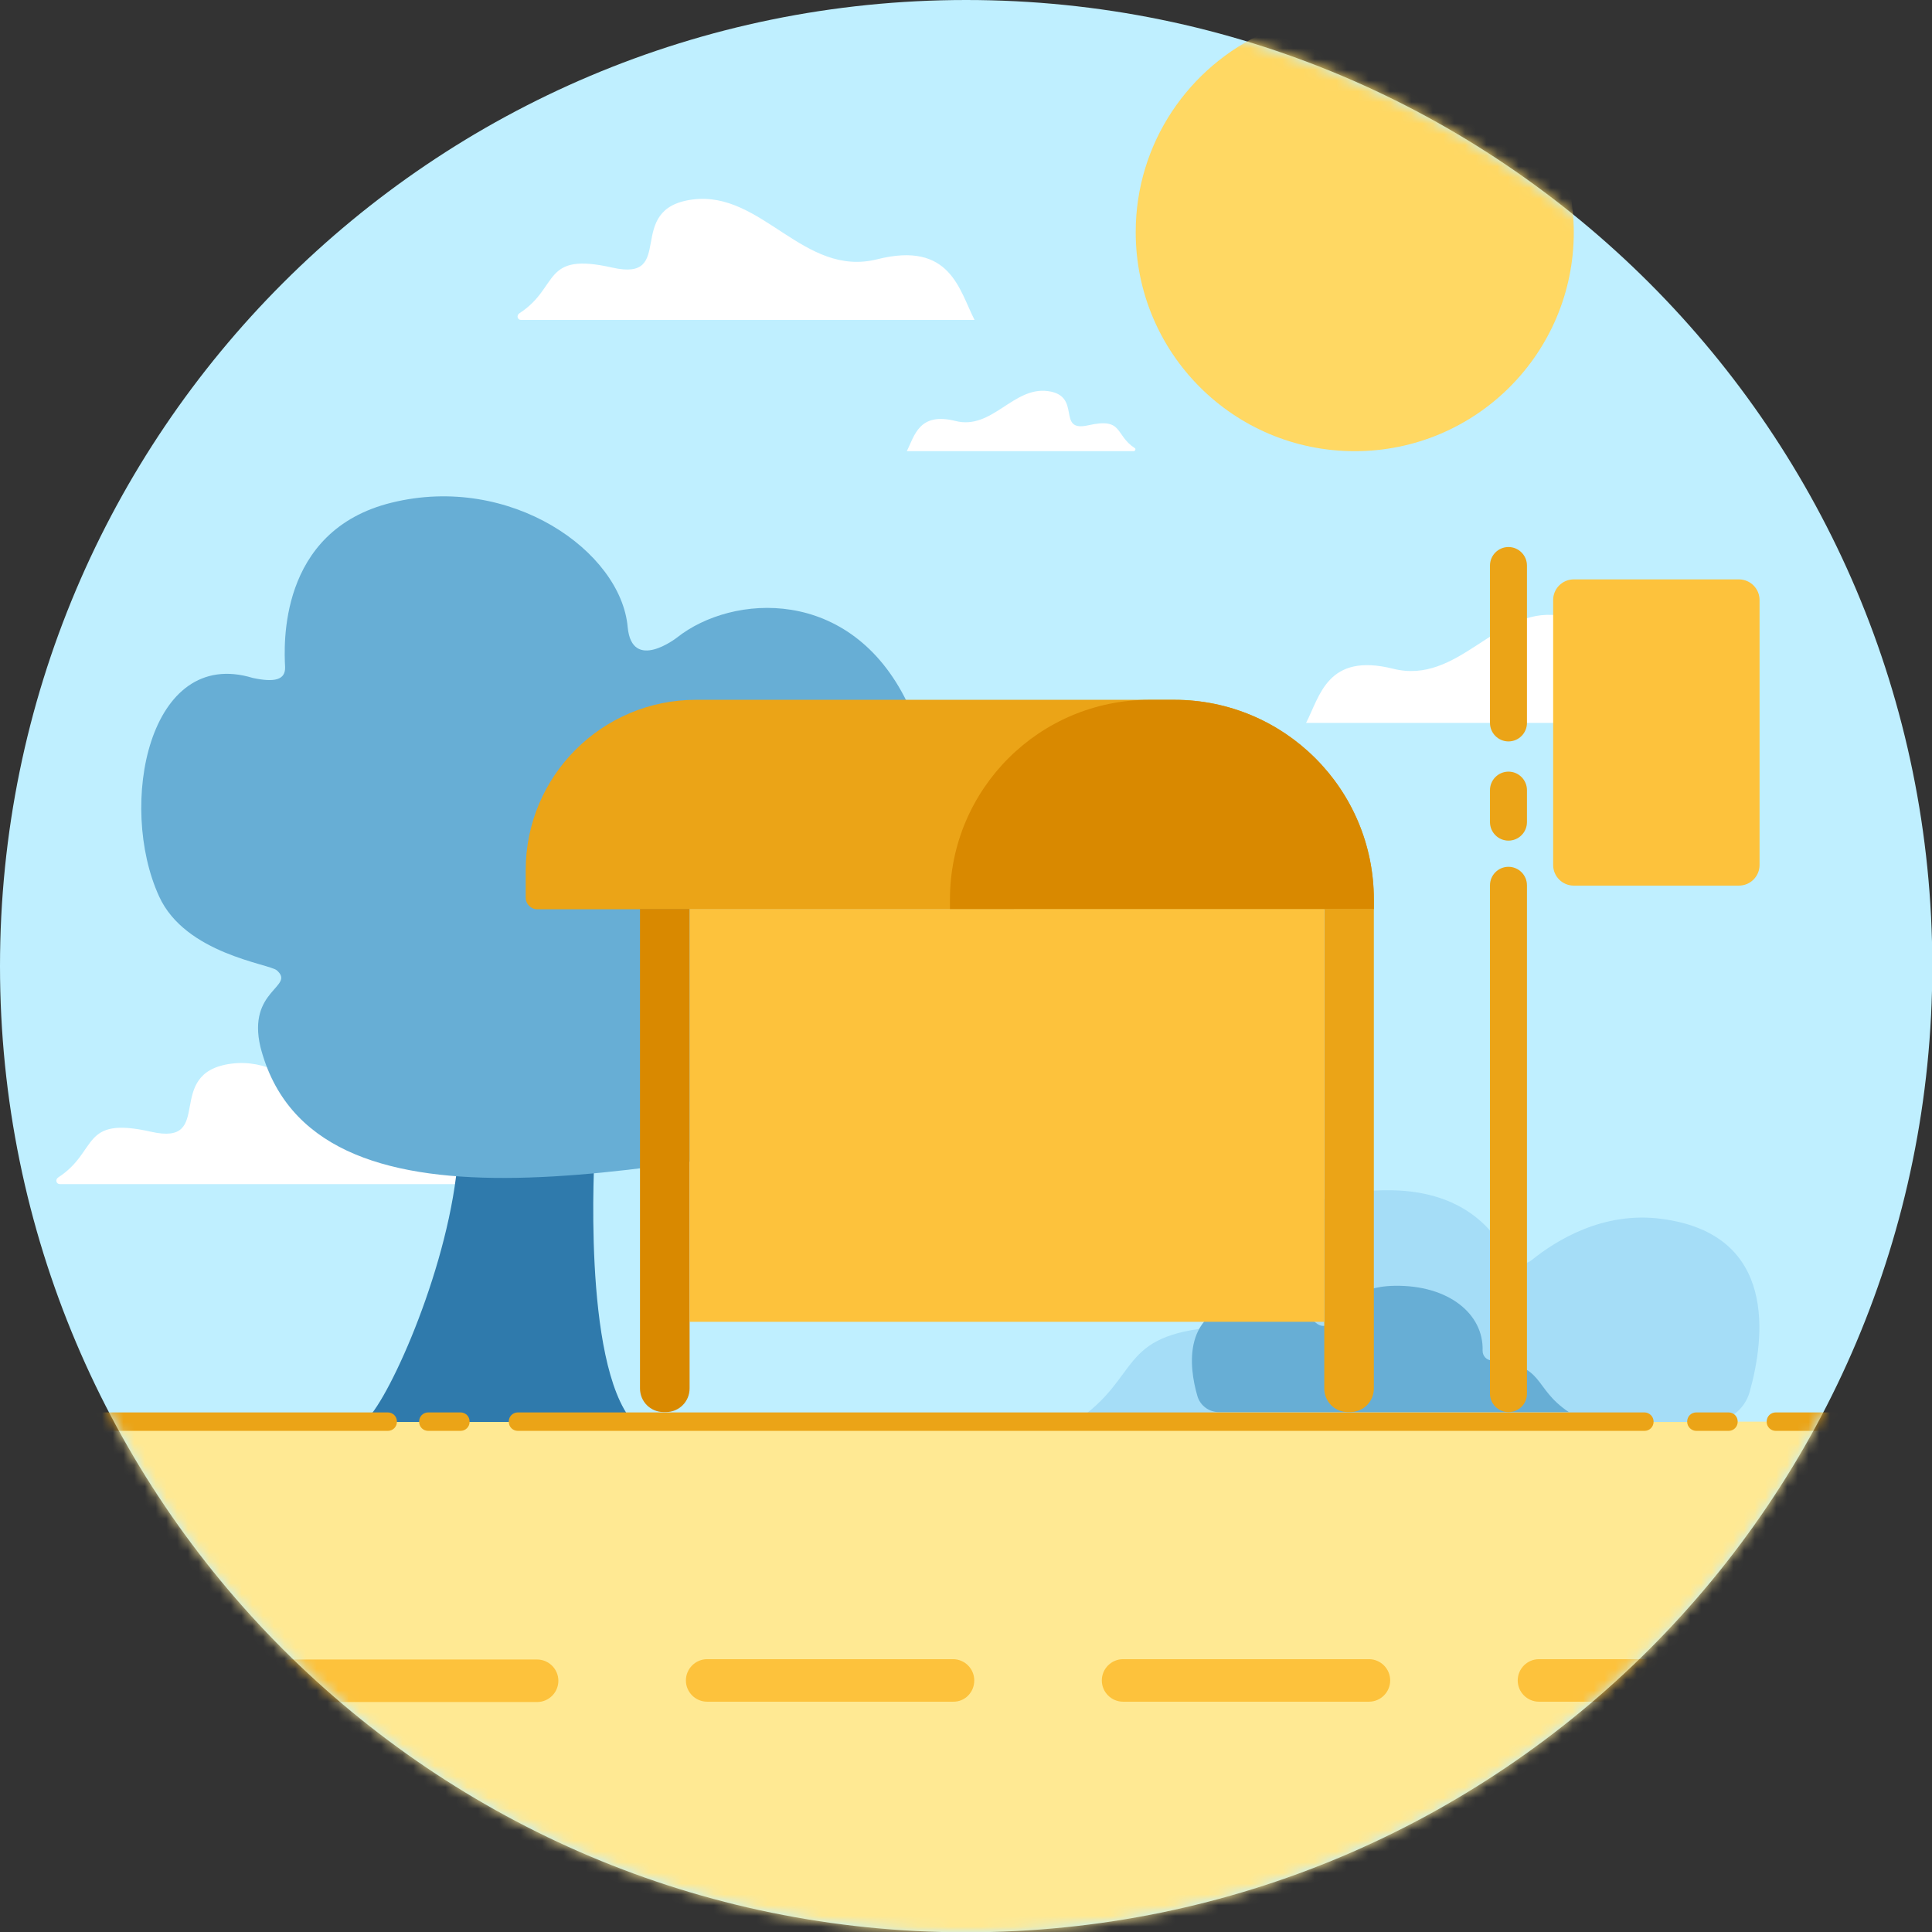<svg xmlns="http://www.w3.org/2000/svg" width="180" height="180" viewBox="0 0 180 180" fill="none">
  <rect x="0" y="0" width="180" height="180" fill="#333333" stroke="none"/>
  <g clip-path="url(#clip0_6963_3717)">
    <path d="M90.014 180.028C139.727 180.028 180.028 139.727 180.028 90.014C180.028 40.301 139.727 0 90.014 0C40.301 0 0 40.301 0 90.014C0 139.727 40.301 180.028 90.014 180.028Z" fill="#BFEFFF"/>
    <mask id="mask0_6963_3717" style="mask-type:alpha" maskUnits="userSpaceOnUse" x="0" y="0" width="181" height="181">
      <path d="M90.014 180.028C139.727 180.028 180.028 139.727 180.028 90.014C180.028 40.301 139.727 0 90.014 0C40.301 0 0 40.301 0 90.014C0 139.727 40.301 180.028 90.014 180.028Z" fill="#BFEFFF"/>
    </mask>
    <g mask="url(#mask0_6963_3717)">
      <path d="M5.579 110.322H47.83C46.395 107.538 45.591 102.945 38.76 104.668C31.899 106.39 28.024 98.267 21.566 99.099C15.108 99.931 20.16 106.82 14.075 105.443C7.473 103.95 9.195 107.251 5.435 109.691C5.119 109.892 5.234 110.322 5.579 110.322Z" fill="white"/>
      <path d="M48.547 29.81H90.799C89.363 27.026 88.56 22.434 81.728 24.156C74.868 25.878 70.993 17.755 64.535 18.587C58.048 19.42 63.129 26.309 57.044 24.931C50.442 23.438 52.164 26.739 48.404 29.179C48.088 29.38 48.203 29.81 48.547 29.81Z" fill="white"/>
      <path d="M105.61 42.035H84.484C85.202 40.629 85.604 38.361 89.019 39.222C92.435 40.084 94.387 36.008 97.63 36.438C100.874 36.869 98.348 40.313 101.391 39.624C104.691 38.878 103.83 40.514 105.725 41.748C105.84 41.806 105.782 42.035 105.61 42.035Z" fill="white"/>
      <path d="M159.4 67.353H121.684C122.975 64.856 123.664 60.78 129.778 62.301C135.892 63.851 139.365 56.589 145.134 57.335C150.903 58.081 146.397 64.224 151.822 63.019C157.706 61.698 156.185 64.626 159.543 66.807C159.801 66.98 159.687 67.353 159.4 67.353Z" fill="white"/>
      <path d="M6.268 132.453C21.337 163.51 53.169 184.894 90.023 184.894C126.85 184.894 158.682 163.51 173.779 132.453H6.268Z" fill="#FFE993"/>
      <path d="M27.136 158.574H50.041C51.131 158.574 52.021 157.685 52.021 156.594C52.021 155.503 51.131 154.613 50.041 154.613H27.136C26.045 154.613 25.155 155.503 25.155 156.594C25.126 157.685 26.016 158.574 27.136 158.574Z" fill="#FDC23C"/>
      <path d="M143.383 154.582C142.292 154.582 141.402 155.472 141.402 156.563C141.402 157.653 142.292 158.543 143.383 158.543H154.864C156.184 157.251 157.476 155.931 158.71 154.582H143.383Z" fill="#FDC23C"/>
      <path d="M104.635 154.582C103.544 154.582 102.654 155.472 102.654 156.563C102.654 157.653 103.544 158.543 104.635 158.543H127.54C128.631 158.543 129.52 157.653 129.52 156.563C129.52 155.472 128.631 154.582 127.54 154.582H104.635Z" fill="#FDC23C"/>
      <path d="M90.77 156.563C90.77 155.472 89.881 154.582 88.79 154.582H65.885C64.794 154.582 63.904 155.472 63.904 156.563C63.904 157.653 64.794 158.543 65.885 158.543H88.79C89.881 158.572 90.77 157.682 90.77 156.563Z" fill="#FDC23C"/>
      <path d="M42.491 109.604C41.199 119.822 35.544 131.734 33.822 132.48C38.415 132.48 58.966 132.48 58.966 132.48C54.202 126.94 55.407 107.336 55.407 107.336C55.407 107.336 43.179 104.265 42.491 109.604Z" fill="#2f7aac"/>
      <path d="M23.548 63.162C25.557 63.592 26.619 63.363 26.561 62.128C26.475 60.291 25.844 49.441 36.493 46.83C47.572 44.103 57.848 51.365 58.48 58.426C58.881 62.674 63.072 59.402 63.072 59.402C68.21 55.326 79.232 54.579 84.513 65.429C87.757 72.088 109.112 101.05 84.657 104.896C60.202 108.771 29.116 116.406 24.265 97.548C23.002 92.209 27.566 91.951 25.787 90.401C25.098 89.798 17.262 88.88 14.822 83.512C10.947 75.045 13.846 60.205 23.548 63.162Z" fill="#67AED5"/>
      <path d="M100.184 132.45C106.412 128.259 104.001 124.384 113.33 123.638C114.133 123.581 114.794 122.834 114.765 122.002C114.535 115.658 120.563 110.75 129.662 110.894C136.321 111.009 139.163 114.568 140.339 116.893C140.77 117.782 141.918 118.012 142.693 117.409C144.961 115.572 149.381 112.817 154.834 113.563C165.684 114.998 164.393 124.757 163.015 129.666C162.556 131.33 161.063 132.479 159.341 132.479H100.184V132.45Z" fill="#A5DDF7"/>
      <path d="M146.168 131.563C142.723 129.267 144.072 127.172 138.935 126.741C138.475 126.712 138.131 126.311 138.131 125.851C138.246 122.407 134.945 119.709 129.922 119.795C126.248 119.852 124.669 121.804 124.038 123.067C123.808 123.555 123.177 123.67 122.746 123.354C121.483 122.35 119.043 120.857 116.058 121.259C110.088 122.034 110.777 127.373 111.552 130.042C111.81 130.961 112.642 131.563 113.561 131.563H146.168Z" fill="#67AED5"/>
      <path d="M109.399 65.199H64.851C56.097 65.199 48.978 72.289 48.978 81.072V83.627C48.978 84.23 49.467 84.717 50.069 84.717H127.998V83.828C127.998 73.523 119.675 65.199 109.399 65.199Z" fill="#EBA417"/>
      <path d="M64.248 84.688H59.627V129.35C59.627 130.584 60.603 131.56 61.837 131.56H62.038C63.272 131.56 64.248 130.584 64.248 129.35V84.688Z" fill="#D98900"/>
      <path d="M127.998 84.688H123.377V129.35C123.377 130.584 124.353 131.56 125.587 131.56H125.788C127.022 131.56 127.998 130.584 127.998 129.35V84.688Z" fill="#EBA417"/>
      <path d="M123.377 84.688H64.248V123.15H123.377V84.688Z" fill="#FDC23C"/>
      <path d="M128 84.689H88.504V83.799C88.504 73.523 96.828 65.199 107.104 65.199H109.4C119.676 65.199 128 73.523 128 83.799V84.689Z" fill="#D98900"/>
      <path d="M140.541 131.562C139.593 131.562 138.818 130.788 138.818 129.84V82.48C138.818 81.533 139.593 80.758 140.541 80.758C141.488 80.758 142.263 81.533 142.263 82.48V129.84C142.263 130.816 141.488 131.562 140.541 131.562Z" fill="#EBA417"/>
      <path d="M140.541 78.32C139.593 78.32 138.818 77.545 138.818 76.598V73.613C138.818 72.666 139.593 71.891 140.541 71.891C141.488 71.891 142.263 72.666 142.263 73.613V76.598C142.263 77.545 141.488 78.32 140.541 78.32Z" fill="#EBA417"/>
      <path d="M140.541 69.077C139.593 69.077 138.818 68.302 138.818 67.354V52.687C138.818 51.74 139.593 50.965 140.541 50.965C141.488 50.965 142.263 51.74 142.263 52.687V67.354C142.263 68.302 141.488 69.077 140.541 69.077Z" fill="#EBA417"/>
      <path d="M162.011 82.511H146.626C145.564 82.511 144.703 81.65 144.703 80.588V55.904C144.703 54.842 145.564 53.98 146.626 53.98H162.011C163.073 53.98 163.934 54.842 163.934 55.904V80.588C163.934 81.65 163.073 82.511 162.011 82.511Z" fill="#FDC23C"/>
      <path d="M158.051 133.312H161.036C161.524 133.312 161.897 132.939 161.897 132.451C161.897 131.963 161.524 131.59 161.036 131.59H158.051C157.563 131.59 157.189 131.963 157.189 132.451C157.189 132.939 157.591 133.312 158.051 133.312Z" fill="#EBA417"/>
      <path d="M165.457 131.59C164.969 131.59 164.596 131.963 164.596 132.451C164.596 132.939 164.969 133.312 165.457 133.312H173.321C173.609 132.738 173.896 132.164 174.154 131.59H165.457Z" fill="#EBA417"/>
      <path d="M39.908 131.59C39.42 131.59 39.047 131.963 39.047 132.451C39.047 132.939 39.42 133.312 39.908 133.312H42.893C43.381 133.312 43.754 132.939 43.754 132.451C43.754 131.963 43.381 131.59 42.893 131.59H39.908Z" fill="#EBA417"/>
      <path d="M6.699 133.312H36.12C36.608 133.312 36.981 132.939 36.981 132.451C36.981 131.963 36.608 131.59 36.12 131.59H5.838C6.125 132.164 6.412 132.738 6.699 133.312Z" fill="#EBA417"/>
      <path d="M153.2 131.59H48.261C47.773 131.59 47.4 131.963 47.4 132.451C47.4 132.939 47.773 133.312 48.261 133.312H153.2C153.688 133.312 154.062 132.939 154.062 132.451C154.062 131.963 153.66 131.59 153.2 131.59Z" fill="#EBA417"/>
      <path d="M105.811 21.628C105.811 32.909 114.938 42.036 126.219 42.036C137.499 42.036 146.627 32.909 146.627 21.628C146.627 20.279 146.483 18.959 146.253 17.667C137.815 11.267 128.228 6.243 117.895 3C110.776 6.186 105.811 13.333 105.811 21.628Z" fill="#FFD863"/>
    </g>
  </g>
  <defs>
    <clipPath id="clip0_6963_3717">
      <rect width="180" height="180" fill="white"/>
    </clipPath>
  </defs>
</svg>